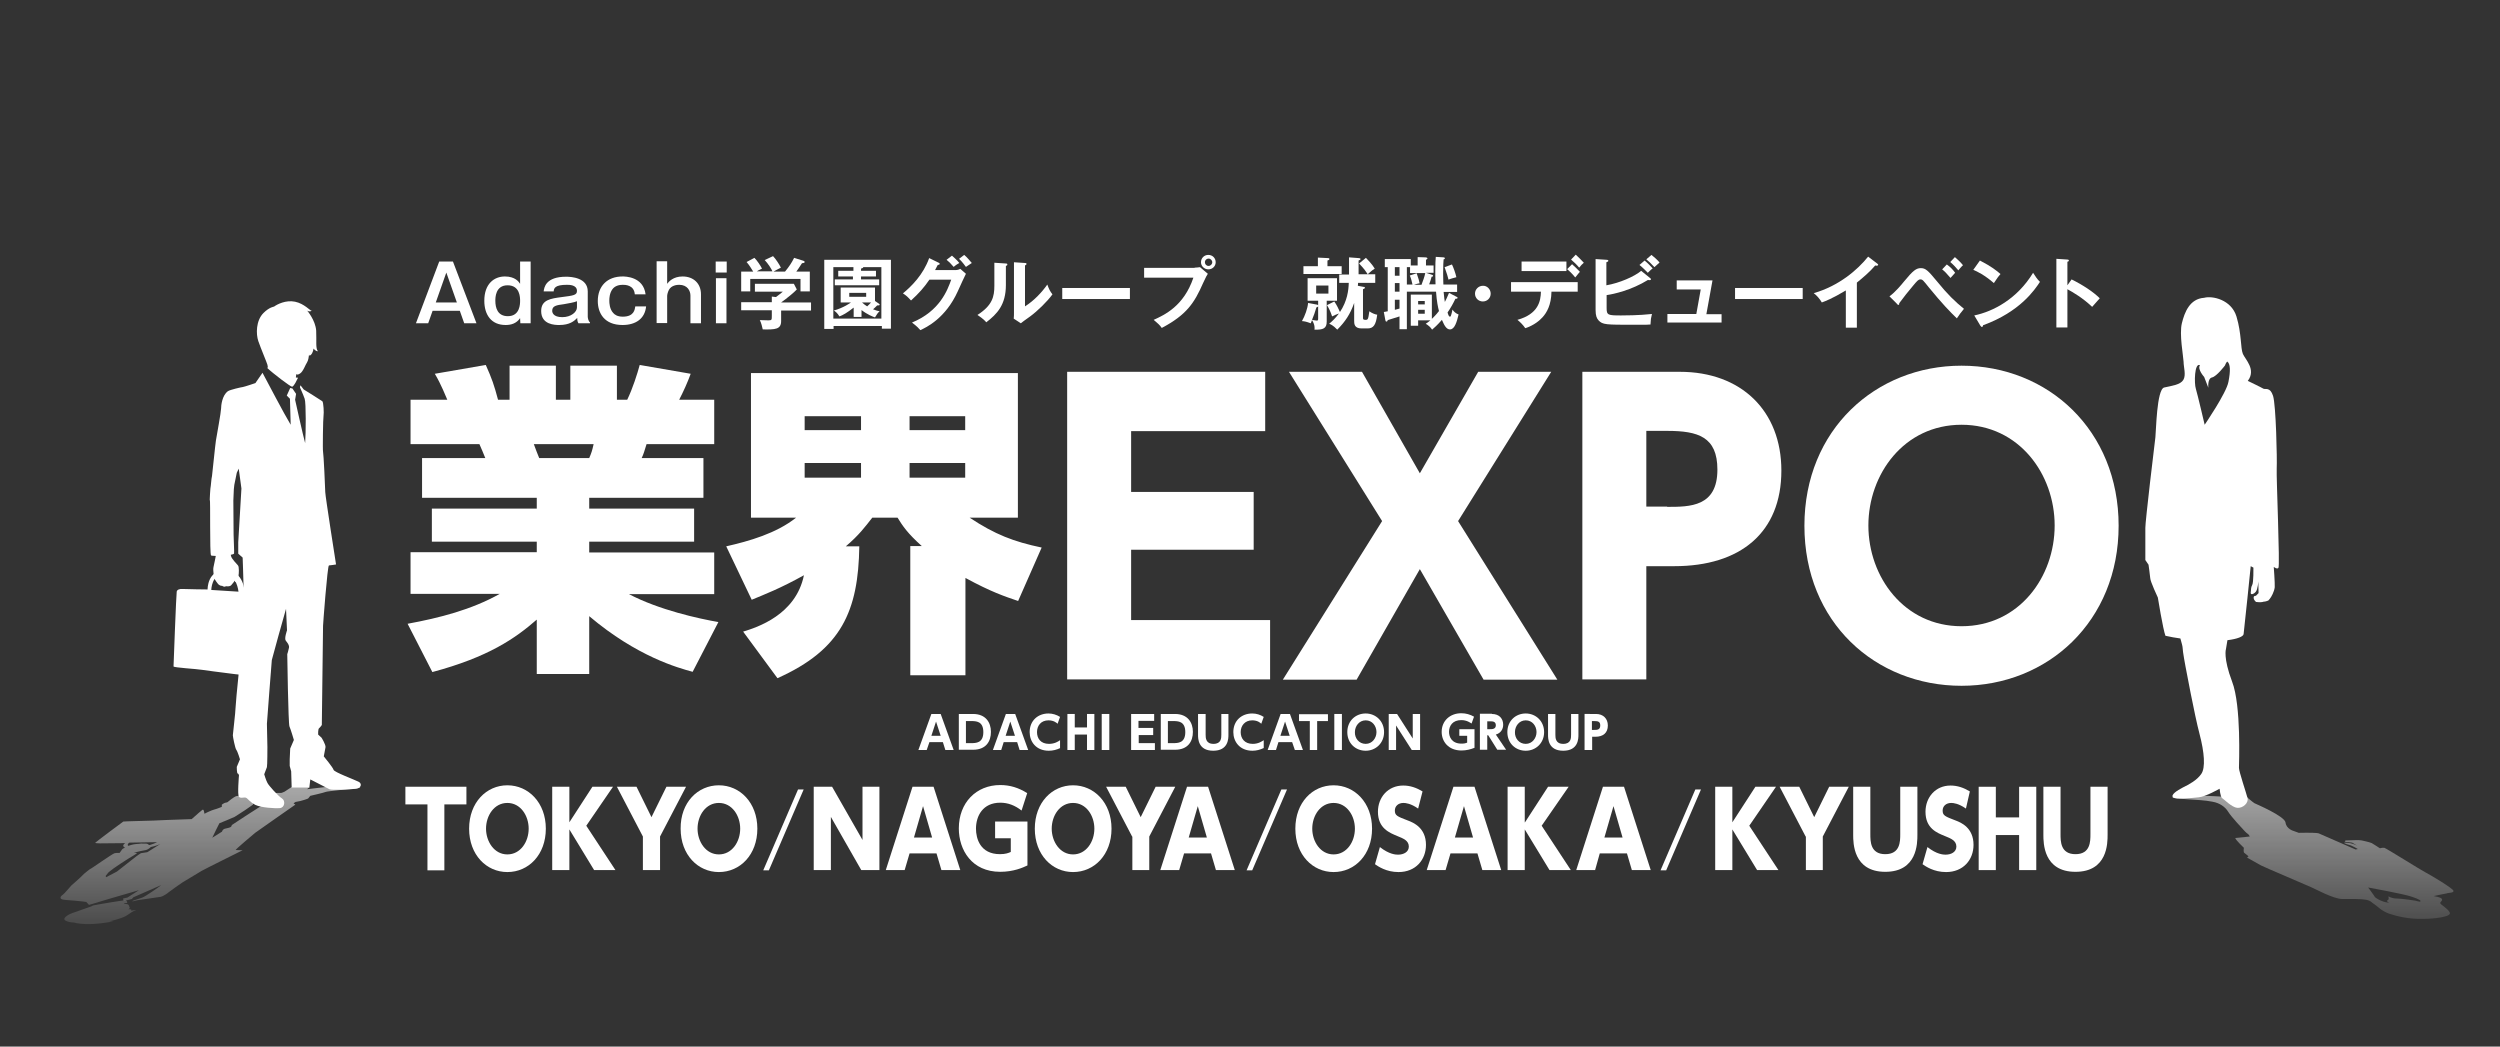 <?xml version="1.0" encoding="utf-8"?>
<!-- Generator: Adobe Illustrator 22.0.1, SVG Export Plug-In . SVG Version: 6.00 Build 0)  -->
<svg version="1.1" id="レイヤー_1" xmlns="http://www.w3.org/2000/svg" xmlns:xlink="http://www.w3.org/1999/xlink" x="0px"
	 y="0px" width="1020px" height="427px" viewBox="0 0 1020 427" style="enable-background:new 0 0 1020 427;" xml:space="preserve">
<rect x="0" y="0" width="1020" height="427" fill="#333333" stroke="none"/>
<style type="text/css">
	.st0{fill:#FFFFFF;}
	.st1{fill:url(#SVGID_1_);}
	.st2{fill:url(#SVGID_2_);}
	.st3{fill:url(#SVGID_3_);}
</style>
<g>
	<g>
		<path class="st0" d="M184.8,106.7l9.6,25.2h-5l-1.8-5.1h-11.1l-1.8,5.1h-5l9.5-25.2H184.8z M182.1,111.2l-4.3,12.2h8.6
			L182.1,111.2z"/>
		<path class="st0" d="M216.5,106.7v25.2h-4.2l-0.1-2.1c-1.5,2.2-3.7,2.8-5.9,2.8c-5.9,0-8.7-4.2-8.7-9.9c0-6.9,4-9.9,8.4-9.9
			c4.2,0,5.7,2.2,6.2,3v-9.1H216.5z M202.1,122.7c0,2.9,0.9,6.3,5.1,6.3c5,0,5-5.1,5-6.3c0-1.2,0-6.3-5.1-6.3
			C202.1,116.4,202.1,121.5,202.1,122.7z"/>
		<path class="st0" d="M221.8,119c0.2-1.7,0.8-6.1,9.2-6.1c2.1,0,8.8,0.4,8.8,6v10.3c0,0.6,0.3,1.9,0.9,2.3v0.4H236
			c-0.5-0.8-0.5-1.8-0.5-2.2c-1.2,1.3-3.1,2.9-7.3,2.9c-1.8,0-7.4-0.1-7.4-5.7c0-4.6,3.9-5.1,8.4-5.7c4.8-0.6,6.2-0.8,6.2-2.5
			c0-2.5-3.1-2.5-4.1-2.5c-4.9,0-5.3,1.4-5.4,2.7H221.8z M235.4,122.9c-1.1,0.5-3.7,0.9-5.3,1.2c-3.1,0.4-4.8,0.7-4.8,2.7
			c0,0.6,0.3,2.6,4.1,2.6c3.6,0,6-2.1,6-4V122.9z"/>
		<path class="st0" d="M263.6,125.1c-0.5,4.9-4.2,7.5-9.6,7.5c-7.4,0-10.1-4.8-10.1-9.8c0-6,3.8-10,10.1-10c1,0,8.5,0,9.4,7.3H259
			c-0.3-3.9-4-3.9-4.9-3.9c-1.3,0-3.2,0.3-4.3,1.9c-1.1,1.6-1.2,3.5-1.2,4.6c0,0.9,0.1,3.4,1.6,5c0.6,0.7,1.7,1.5,3.9,1.5
			c4.6,0,4.9-2.9,5.1-4.2H263.6z"/>
		<path class="st0" d="M272.2,106.7v9.1c0.6-0.8,2.4-3,6.3-3c4.5,0,7.5,2.9,7.5,7.3v11.8h-4.3v-11.3c0-1.9-1.2-4.4-4.6-4.4
			c-0.9,0-3.2,0.2-4.2,2.1c-0.5,1-0.7,2-0.7,2.5v11h-4.3v-25.2H272.2z"/>
		<path class="st0" d="M296.5,111.2H292v-4.5h4.5V111.2z M296.4,131.9h-4.3v-18.4h4.3V131.9z"/>
		<path class="st0" d="M330.9,123.4v3.3h-12.2v4.3c0,3.4-2.4,3.5-7.5,3.4c-0.2-0.9-0.6-2.7-1.2-3.8c0.5,0,3,0.1,3.5,0.1
			c1.4,0,1.4-0.2,1.4-1.9v-2.2h-12.5v-3.3h12.5v-2.3l1.7,0.2c1.1-0.8,2.3-1.8,2.8-2.2H308v-3.2h15.9l1.2,2.3
			c-1.2,1.3-3.9,3.5-6.4,5.3H330.9z M315.2,110.8c-0.5-1.2-1.8-3.2-3.2-4.7l3.4-1.6c1,1,2.6,3.4,3.2,4.7c-0.4,0.2-2.9,1.5-3,1.6h4.7
			c1.7-2.1,2.6-3.4,3.7-5.6l3.8,1.2c0.2,0.1,0.5,0.2,0.5,0.5c0,0.4-0.5,0.4-1.1,0.5c-1.1,1.8-1.9,2.8-2.3,3.4h5.5v8.1h-3.8v-5.1
			h-20.5v5.1h-3.7v-8.1h4.9c-0.5-0.9-1.8-2.9-2.7-3.9l3.2-1.7c1.2,1.2,2.5,3.2,3.1,4.4c-1.2,0.5-1.8,0.9-2.1,1.1H315.2z"/>
		<path class="st0" d="M340.1,133.1v1.1h-3.8V106h27.2v28.1h-3.7v-1.1H340.1z M348.2,110.4V109h-8.2v21h19.6v-21h-7.4
			c0,0.3-0.3,0.4-0.9,0.6v0.9h6.1v2.3h-6.1v1.2h7.4v2.4h-18.1v-2.4h7.4v-1.2H342v-2.3H348.2z M358.6,123.9c0.2,0.1,0.3,0.2,0.3,0.4
			c0,0.3-0.4,0.3-0.5,0.3c-0.1,0-0.2,0-0.5,0c-0.6,0.6-1.1,1.1-1.7,1.6c1.3,0.5,2,0.7,2.7,0.8c-0.7,0.6-1.1,1.1-1.9,2.5
			c-0.7-0.2-3.2-1.2-5.5-3v2.8h-3.2v-3.8c-2.8,2.2-4.3,3-5.8,3.6c-0.9-1.5-1.8-2.1-2.3-2.4c3.9-1.1,6.6-3,7-3.3h-4.2v-6.1h14v5.5
			L358.6,123.9z M346.5,119.5v1.6h6.9v-1.6H346.5z M351.7,123.4c0.6,0.6,1.6,1.3,2.1,1.6c0.7-0.6,1.1-1.1,1.6-1.6H351.7z"/>
		<path class="st0" d="M389.6,110.2c1.1,0,1.6-0.2,2.2-0.5l2.3,2c-0.5,0.9-2.2,4.7-3.3,7.1c-5,11.1-12.9,14.8-15.3,15.9
			c-0.6-0.7-1.2-1.4-3.4-3.1c11.4-4.7,14.5-13.3,16-17.5h-8.9c-2.1,3.1-4.3,5.6-7.5,8.5c-1.4-1.5-1.9-2-3.3-2.9
			c3.4-2.8,8.3-7.6,10.7-14.4l3.9,1.9c0.2,0.1,0.4,0.2,0.4,0.5c0,0.3-0.6,0.4-0.8,0.4c-0.4,0.8-0.6,1.2-1.1,2.1H389.6z M388.4,104.3
			c0.4,0.4,2.1,1.8,3,3c-0.4,0.2-1.4,0.8-2.3,1.6c-1.3-1.5-2-2.2-2.9-2.9L388.4,104.3z M393.4,104c1.1,0.9,2.4,2.5,3.1,3.3
			c-0.2,0.1-1.6,1.1-2.4,1.6c-0.3-0.4-1.5-2.1-2.8-3.3L393.4,104z"/>
		<path class="st0" d="M410.3,107.5c0.3,0,0.7,0,0.7,0.4c0,0.4-0.3,0.5-0.6,0.6v7.8c0,8.1-3.6,11.8-8,15.2c-0.5-0.6-1.2-1.4-3.6-3
			c6.1-3.9,6.9-7.5,6.9-11.9v-9.4L410.3,107.5z M418.2,107.3c0.4,0,0.6,0,0.6,0.4s-0.3,0.4-0.6,0.6V125c3.8-2.4,7-5.9,9.1-8.9
			c0.7,1.9,1.1,2.7,2.1,4c-2.1,2.9-6.1,6.8-9.1,9c-2.7,1.9-2.9,2.1-3.8,2.8l-2.9-1.9c0.1-0.9,0.1-1.7,0.1-2.5V107L418.2,107.3z"/>
		<path class="st0" d="M461,117.5v4.5h-27.6v-4.5H461z"/>
		<path class="st0" d="M487.4,109.2c0.6,0,1.6-0.1,2.2-0.2l3.2,2.7c-0.5,0.7-0.6,1-1.9,3.7c-3.6,8.2-6.7,13-16.9,18.4
			c-0.8-1.2-1.9-2.1-3.3-3.3c4.4-2,12.3-5.6,16.2-17.2h-20.1v-4H487.4z M496,107c0,1.6-1.3,2.9-3,2.9c-1.6,0-3-1.3-3-2.9
			c0-1.7,1.3-3,3-3C494.7,104,496,105.3,496,107z M491.6,107c0,0.8,0.6,1.5,1.5,1.5c0.8,0,1.5-0.7,1.5-1.5c0-0.8-0.7-1.5-1.5-1.5
			C492.3,105.5,491.6,106.1,491.6,107z"/>
		<path class="st0" d="M541.3,131.2c0,2.8-1.4,3.4-5,3.3c0.1-0.6,0.2-2-1-3.9c-0.2,0.5-0.3,0.8-0.5,1.3c-1.6-0.6-2.4-0.8-3.6-0.9
			c1.2-2.1,2.3-5.1,2.5-7.4l3.7,0.7c0.1,0,0.3,0.1,0.4,0.3v-1.9h-4.3v-9.2h12v9.2h-4.2V131.2z M547.4,108.6v3.2h-15.6v-3.2h5.9v-3.5
			l4,0.2c0.3,0,0.7,0,0.7,0.4c0,0.3-0.4,0.5-0.8,0.6v2.3H547.4z M537.8,125c-0.1,0.2-0.3,0.3-0.7,0.4c-0.6,2.1-1.1,3.4-1.8,5.1
			c0.9,0.2,1.8,0.3,2,0.3c0.4,0,0.5-0.2,0.5-0.8V125z M537,116.5v3.3h5v-3.3H537z M556.1,117c0.4,0,0.8,0.1,0.8,0.4
			c0,0.3-0.4,0.4-0.8,0.6v11.6c0,0.5,0,0.9,0.9,0.9c1.1,0,1.2,0,1.7-3.5c0.9,0.7,2.3,1.3,3.2,1.4c-0.5,4.1-1.5,5.6-3.9,5.6h-2.5
			c-3,0-3-2-3-3.1v-7.3c-1.6,4.6-3.7,7.7-6.9,10.9c-1.8-1.9-2.8-2.2-3.3-2.4c1.2-1,2.5-2.2,4-4.2c-1.1,0.4-1.9,0.7-2.8,1.2
			c-0.7-2.1-1.3-3.3-2.1-4.6l3-1.5c1.1,1.6,1.8,3.2,2.3,4.3c3-4.5,3.5-8.8,3.6-11.9h-3.9V112h4V105l3.9,0.3c0.4,0,0.8,0.1,0.8,0.4
			c0,0.3-0.4,0.4-0.8,0.6v5.6h3.7c-0.7-1.1-1.3-2.1-3.5-4.4l2.8-2.3c0.6,0.6,2.6,2.7,3.6,4.4c-0.4,0.2-1.5,1-2.9,2.3h3.1v3.5h-7
			c0,0.6-0.1,0.9-0.1,1.2L556.1,117z"/>
		<path class="st0" d="M585.7,116.1c-0.1-3-0.1-4.6-0.1-5.8c0-2.6,0.1-4.3,0.2-5.5l3.2,0.2c0.2,0,0.5,0.1,0.5,0.4
			c0,0.3-0.3,0.4-0.5,0.4c-0.1,0.8-0.2,2.6-0.2,5.8c0,2.3,0.1,3.9,0.1,4.5h5.6v3H589c0.2,2.4,0.4,3.5,0.5,4.1c1-1.9,1.3-2.9,1.7-3.7
			l2.9,1.5c0.4,0.2,0.6,0.3,0.6,0.5c0,0.4-0.5,0.4-0.9,0.4c-1,2.1-1.9,3.7-3.2,5.6c0.4,1.3,0.6,1.7,1,1.7c0.3,0,0.4-0.4,0.6-1.1
			c0.1-0.3,0.4-1.6,0.4-1.8c0.6,0.9,1.4,1.6,2.5,2c-0.7,3-1.6,6.1-3.5,6.1c-1.2,0-2.1-1-3.3-3.9c-1.9,2.2-3.2,3.3-4,4
			c-0.7-1.1-1.6-1.8-2.6-2.4c0.6-0.4,1.2-0.8,1.9-1.4h-5v2.2h-3v-12.7h8.6v9.9c0.4-0.4,1.7-1.6,2.9-3.2c-0.4-1.5-0.9-3.8-1.2-7.9
			H574v15.3h-3v-5.2c-1.5,0.5-4.4,1.4-4.8,1.5c-0.1,0.3-0.2,0.6-0.5,0.6c-0.4,0-0.4-0.3-0.5-0.7l-0.6-3.2c0.5-0.1,0.7-0.1,1.6-0.3
			V109H565v-3.3h10.6v2.6h2.8v-3.4l3.1,0.1c0.5,0,0.9,0.2,0.9,0.4c0,0.3-0.3,0.4-0.6,0.6v2.3h3.1v3h-3.1l2.4,0.8
			c0.4,0.1,0.5,0.3,0.5,0.5c0,0.2-0.3,0.3-0.6,0.3c-0.3,1.1-0.6,2.1-1,3.1H585.7z M571,109h-1.9v3.5h1.9V109z M571,115.5h-1.9v3.5
			h1.9V115.5z M571,122.3h-1.9v4.1c0.4-0.1,0.9-0.2,1.9-0.5V122.3z M580,116.1c0.6-1.6,1.2-3.1,1.5-4.7h-6.2V109H574v7.1h2.3
			c-0.2-1-0.6-2.6-1.1-3.7l2.8-0.9c0.7,1.9,1.1,3.4,1.2,4.1c-0.9,0.1-1.7,0.4-2.3,0.6H580z M581.3,124.2v-1.4h-2.7v1.4H581.3z
			 M578.6,126.4v1.6h2.7v-1.6H578.6z M592.4,107.9c0.7,1.5,1.4,3.4,1.8,5.2c-0.8,0.2-2.6,0.7-3.2,1c-0.3-1.2-0.6-2.3-1.6-5.1
			L592.4,107.9z"/>
		<path class="st0" d="M608.2,119.8c0,1.8-1.4,3.2-3.2,3.2c-1.8,0-3.2-1.4-3.2-3.2c0-1.8,1.5-3.2,3.2-3.2
			C606.7,116.5,608.2,118,608.2,119.8z"/>
		<path class="st0" d="M616.5,119v-3.9h27.2v3.9h-10.7c-0.1,5.6-2,8.6-3.6,10.4c-1.2,1.3-3.4,3.3-7.1,4.5c-1-1.5-2.3-2.7-3.2-3.4
			c8.6-2.4,9.5-7.7,9.6-11.5H616.5z M639.1,106.7v3.9h-18.3v-3.9H639.1z M641.4,107.8c0.7,0.6,2.4,2.2,3.2,3.1
			c-0.4,0.4-0.5,0.6-1.9,2.3c-1.6-2-2.8-2.9-3.3-3.4L641.4,107.8z M642.9,103.9c1.1,1,2.3,2.2,3.3,3.3c-0.7,0.6-1.1,1-1.9,2
			c-0.8-1-2.2-2.4-3.3-3.3L642.9,103.9z"/>
		<path class="st0" d="M655.5,125.6c0,3,0.5,3.1,5.9,3.1c1,0,7.4,0,12.6-0.6c-0.4,1.6-0.5,2.2-0.6,4.3c-0.9,0.1-1.7,0.1-6.6,0.1
			c-11.7,0-12.9,0-14.6-1.8c-0.7-0.8-1.2-1.8-1.2-4.2v-20.8l4.6,0.3c0.3,0,0.6,0.1,0.6,0.4c0,0.3-0.3,0.4-0.8,0.6v9.4
			c5.3-0.9,11.5-3.6,14.2-5.9l3.7,3c0.2,0.1,0.3,0.3,0.3,0.4c0,0.3-0.3,0.4-0.7,0.4c-0.1,0-0.3,0-0.5-0.1c-6.8,4.2-14,5.8-16.9,6.2
			V125.6z M671,106.3c0.9,0.7,2.5,2.3,3.3,3.2c-0.6,0.4-1.8,1.6-2,1.8c-0.5-0.5-1.9-2-3.4-3.2L671,106.3z M673.8,104
			c0.8,0.6,2.6,2.2,3.3,3.1c-0.7,0.6-1.7,1.5-2.1,1.9c-1.6-1.7-2.2-2.3-3.3-3.2L673.8,104z"/>
		<path class="st0" d="M702.4,128.1v3.5h-22.1v-3.5h11.8l1.8-10h-9.8v-3.7h14.6l-2.5,13.8H702.4z"/>
		<path class="st0" d="M735.5,117.5v4.5h-27.6v-4.5H735.5z"/>
		<path class="st0" d="M757.7,133.7h-4.6v-15.2c-5.5,3.3-8.4,4.4-9.8,4.9c-0.8-1.4-2-2.8-3.3-3.8c10.2-2.9,17.9-9.5,22.2-14.9
			l3.8,2.9c0.2,0.2,0.3,0.3,0.3,0.4c0,0.3-0.3,0.4-0.6,0.4c-0.2,0-0.4,0-0.6-0.1c-2.2,2.6-4.8,4.8-7.5,7V133.7z"/>
		<path class="st0" d="M770.9,120.9c2.4-1.7,5.1-5,5.9-6c3.7-4.5,5-5.5,6.9-5.5c1.9,0,2.9,0.9,6.6,5.4c4.3,5.3,7.3,8.2,11,11.2
			c-0.8,0.9-2.3,2.9-2.9,3.9c-2.8-2.7-6-6-11.4-12.6c-2.4-3-2.6-3.3-3.5-3.3c-0.8,0-1.3,0.6-2.9,2.5c-1.4,1.6-4.5,5.5-5.7,7.2
			c0,0.4,0,0.7-0.4,0.7c-0.2,0-0.3-0.1-0.4-0.3L770.9,120.9z M794.3,107.9c1.5,1.1,2.4,2,3.4,3.4c-0.4,0.4-1.3,1.4-1.9,2.1
			c-1.6-1.9-2.3-2.6-3.4-3.5L794.3,107.9z M797.6,104.9c1,0.8,2.5,2.3,3.3,3.3c-0.8,0.7-1.8,2-1.9,2.1c-1-1.2-2.1-2.4-3.3-3.4
			L797.6,104.9z"/>
		<path class="st0" d="M807.8,106.3c4.7,2.4,6.9,4.2,8.4,5.5c-0.7,0.8-1.2,1.4-2.7,3.7c-3.8-3.3-6.9-4.8-8.4-5.4L807.8,106.3z
			 M805.5,128.7c7.7-1.6,17.5-6.7,24-17.4c1.2,1.8,1.5,2.4,2.8,3.7c-2.1,3.2-8.1,12.2-23.2,17.7c-0.1,0.3-0.1,0.7-0.5,0.7
			c-0.2,0-0.4-0.3-0.6-0.5L805.5,128.7z"/>
		<path class="st0" d="M845.2,114c4.5,2.2,8.9,5.1,11.5,7.7c-1.2,1.3-1.7,1.9-3.1,3.5c-3.9-3.7-7.9-6-10.1-7.2v15.6H839v-28l4.5,0.3
			c0.3,0,0.6,0.1,0.6,0.4c0,0.4-0.4,0.4-0.6,0.5v9.6L845.2,114z"/>
	</g>
</g>
<g>
	<g>
		<g>
			<linearGradient id="SVGID_1_" gradientUnits="userSpaceOnUse" x1="40.906" y1="391.743" x2="40.906" y2="314.478">
				<stop  offset="0" style="stop-color:#FFFFFF;stop-opacity:0"/>
				<stop  offset="0.958" style="stop-color:#FFFFFF;stop-opacity:0.6"/>
			</linearGradient>
			<path class="st1" d="M53.2,371c-0.3-0.1-0.6,0-0.8,0.1c0.2-0.2,0.7-0.7,0.5-0.9c-0.3-0.3-0.1-1.1-1-1.3c-0.9-0.2-1.4,0-1.4,0
				l0.4-0.4c0.4,0,0.7-0.1,0.8-0.1c0.1,0,0.1,0,0.2,0c0-0.3,0-0.9-0.8-1.1c-0.7,0-10.1,1.5-13.5,2.2c0.1,0,0.2,0,0.3,0
				c-0.2,0.1-0.5,0.2-0.6,0.3c-0.5,0.2-5.5,1.9-7.7,2.7c-2.2,0.8-4.5,2.4-2.7,3.2c1.4,0.7,3.3,0.7,3.3,0.7c0.8,0.3,3.6,0.8,7.7,0.6
				c4.1-0.2,7.6-1,8.3-1c-0.9-0.2-1.9,0-1.9,0s5.1-1.1,7.1-2.3c2-1.2,2.7-2,4.2-2.4c-0.8,0-2.2,0.3-2.2,0.3S54,371.2,53.2,371z"/>
			<linearGradient id="SVGID_2_" gradientUnits="userSpaceOnUse" x1="85.84" y1="391.734" x2="85.84" y2="314.498">
				<stop  offset="0" style="stop-color:#FFFFFF;stop-opacity:0"/>
				<stop  offset="0.958" style="stop-color:#FFFFFF;stop-opacity:0.6"/>
			</linearGradient>
			<path class="st2" d="M145.6,320.9c-2-0.1-9.5-0.2-10.8,0c-1.3,0.1-9.5,1.1-9.5,1.1l1-0.9h-7.3l-2.9,1.9l-1.2,0.5
				c-2.1,0-7.8,0.1-10.3,0.4c-2.6,0.3-4.2,0.7-5,0.8c-0.9,0.1-2-0.1-3.1,0.1c-1,0.2-3.7,2.5-3.7,2.5s-0.5,0.2-0.8,0.2
				c-0.4,0-1.5,0.8-1.5,0.8l0,0.9c0,0-2.2,0.9-3.1,1.1c-0.9,0.2-3.7,1.5-3.9,1.7c-0.2,0.2-0.2-2.1-0.9-1.6c-0.3,0.2-2.3,1.9-4.4,3.8
				c-6.5,0.2-14.2,0.5-15.6,0.6c-2.6,0.1-12.1,0.3-12.3,0.4c-0.2,0.1-11.3,8.4-11.4,8.6c-0.2,0.2,0.7,0.3,1.9,0.3
				c1.2,0,10.3-0.1,10.3-0.1s-1.8,1.1-0.1,1.8c-0.6,0.3-1.1,0.6-1.2,0.8c-0.2,0.3-0.9,1.2-1,1.4c-1,0-1.8,0-2,0.1
				c-0.8,0.1-9.9,6.6-9.9,6.4c0-0.1-2,1.5-2.1,1.6c-0.1,0.1-0.9,0.7-1.2,1.1c-0.3,0.4-3.9,3.6-4.5,4.1c-0.5,0.5-2.8,3.3-3.4,3.7
				c-0.5,0.3-1.9,1.5-0.2,2c0.6,0.2,4.6,0.4,5.3,0.5c0.7,0,4.4,0.5,4.4,0.5l1.1,1.2c3.5-1.1,15.5-4.6,20.4-6l-4.7,3l-1.8,0.4
				l0.2,0.9l1-0.1l2.4-0.6l0.6-0.7c0,0,9.5-4.2,11.4-5c-1.3,1.1-6.4,4.6-7.7,5.1c-1.5,0.5-3.6,1.2-3.9,1.3c-0.1,0.1-0.1,0.1-0.2,0.3
				l2-0.5c0,0,8.9-1.3,9.6-1.4c0.7-0.1,2.8-1.4,3-1.7c0.2-0.2,5.5-4,5.9-4.2c0.4-0.2,7.2-4.3,7.8-4.7c0.6-0.4,16.7-8.4,16.7-8.4
				s-2.2-0.1-2.8-0.1c-0.5,0,7.7-6.8,7.9-7c0.2-0.2,16.4-11.5,16.4-11.5s-0.2-0.2-0.6-0.4c-0.4-0.1,0.7-0.7,0.7-0.7l2-0.4
				c0,0,3-0.8,3.2-1.1c0.2-0.3,0.8-1,0.8-1s5.7-1.3,6.3-1.6c0.6-0.3,10.2-1.2,12.2-1.4C147.3,321.5,147.6,321,145.6,320.9z
				 M52.7,343.8l11.4-0.2c0,0-1.1,0.6-2.8,1.1c-0.3,0-0.5,0.1-0.5,0.1s-0.3-0.4-0.7-0.5c-0.4-0.2-1.4-0.1-2-0.1
				c-0.1-0.1-1,0-1.6,0.1c-0.5,0-1.2,0.1-1.2,0.1c-0.6,0-2.5,0.5-3,0.7C51.7,344.6,52.7,343.8,52.7,343.8z M57.5,348.1
				c0,0-1.7,1.1-1.9,1.3c-0.2,0.2-7.9,6.2-7.9,6.2l-4.4,2.3l-0.2-0.5l1.1-1.4l0.6-0.5c0,0,1.5-1.1,1.7-1.3c0.2-0.2,5.2-3.5,5.9-3.9
				c0.7-0.4,3.2-1.9,3.5-2.2c0.1-0.1-0.4-0.1-1.2-0.1c0.2-0.1,0.3-0.2,0.5-0.2c0.8-0.3,3.7-0.9,4.4-1c0.6-0.1,1.8-1,1.9-1.2l0,0
				c1.8-0.4,3.2-0.9,4-1.3c-2.9,1.8-5.4,3.4-5.4,3.4L57.5,348.1z M111.9,326.6c0,0-3.1,1.2-4.1,1.6c-1,0.3-13.2,8.4-13.2,8.4
				s-0.1,0.4-0.3,0.7c-0.3,0.3-1.4,0.6-2.5,0.8c-1.1,0.3-1.2,1.2-1.2,1.2l-4,2.5l1.5-3.1l1.4-2.8c0,0,5.9-2.4,6.2-2.6
				c0.3-0.2,4.2-2.7,4.2-2.7s3.2-2.2,3.3-2.3c0-0.2,0.1-0.8,0.1-0.8s1.7-0.7,2.7-1c0.8-0.2,4.7-1.1,7.1-1.5l-1,0.8V326.6z"/>
		</g>
		<linearGradient id="SVGID_3_" gradientUnits="userSpaceOnUse" x1="943.642" y1="391.732" x2="943.642" y2="314.498">
			<stop  offset="0" style="stop-color:#FFFFFF;stop-opacity:0"/>
			<stop  offset="0.958" style="stop-color:#FFFFFF;stop-opacity:0.6"/>
		</linearGradient>
		<path class="st3" d="M1001,363.4c-0.3-1-9.5-6.5-11.3-7.4c-1.8-0.9-16.1-9.9-16.9-10.1c-0.8-0.1-1.8,0.2-1.8,0.2s-2.4-1.6-3.3-2.1
			c-0.9-0.4-3.2-0.9-4.1-1.1c-0.9-0.1-0.9-0.1-0.9-0.1s-1.4-0.1-2.4,0c-1.1,0-3.2,0.1-3.2,0.1s-0.7,0.2-0.3,0.5
			c0.4,0.2,1.3,0.2,1.3,0.2l1.6,0.2l2,1.2c0,0-1.7-0.8-2.9-1c-1.2-0.2-3-0.3-2.3,0c0.6,0.3,0.9,0.5,1.9,0.7c1.1,0.2,3.6,1.7,3.6,1.7
			l-0.9,0.2c0,0-13.9-6.1-15.1-6.6c-0.5-0.2-3.5-0.3-8.1-0.2l-2.2-0.8c0,0-2.9-0.8-3.2-3.4c-0.3-2.6-12.1-7.6-12.7-7.9
			c-0.7-0.4-4.1-3.3-4.4-3.8c-0.3-0.5-1.1-1.3-3.3-1.1c-2.3,0.2-4.2,1.2-4.8,1.3c-0.6,0.2,0.6,1,0.6,1s-7.5-0.5-10.5-0.4
			c-3,0.1-10.4,0.3-11,0.6c-0.6,0.3,2.8,0.6,6,0.8c3.2,0.2,7.4,0.4,10.3,1c2.9,0.5,5.2,2.1,6.4,4.1c1.2,2,6,7.1,6,7.1s1.4,1.6,2.1,2
			c0.2,0.1,0.5,0.5,0.7,1c-1.9,0.2-3.9,0.4-5.9,0.6c0,0.7,3.5,4,3.5,4s-0.3,1.8,0.2,2.1c0.5,0.3,1.7,1.4,1.7,1.4l-0.6,0.5
			c0,0,5,2.8,5.7,3.2c0.8,0.5,19.3,8.3,20.5,8.9c1.3,0.5,9,4.8,12.7,4.8c3.6,0,7.5-0.1,9.6,0.3c2.2,0.4,2.4,1.3,3.4,1.8
			c0.9,0.5,2.9,2.8,6.1,3.9c3.2,1,7.8,2.3,14.2,2.1c3.9,0,11.4-0.8,10.5-2.6c-0.9-1.8-3.9-3.2-3.9-3.9c0-0.6,3-1.9-2.7-2.8
			c0,0,4.7-1,5.4-1.1C998.8,364.2,1001.3,364.4,1001,363.4z M987.3,367.9c-0.9-0.1-1.7-0.4-1.7-0.4s-5.6-0.9-7.7-0.9
			c-2.2,0-3.4-0.9-3.4-0.9l0.1,1.2c0,0-1.7,0.9,0.3,1.3c-1.8,0.4-5.7-1.7-6-2.3c-0.3-0.6-2.7-3.8-2.7-3.8s15,2.7,17.9,3.8
			C987.1,366.9,988.2,367.6,987.3,367.9z"/>
		<g>
			<g>
				<path class="st0" d="M282.6,274.1c-5.9-1.6-22.7-6.2-42.2-22.7v23.6H219v-22.2c-8.8,7.7-19.8,15.3-42.6,21.4l-10.1-19.7
					c13-2.4,26-5.7,37.6-12.2h-36.4v-17H219V221h-42.8v-13.5H219v-4.4h-46.8v-16.2H198c-0.5-1.2-1.6-4-2.4-5.7h-28.1v-18.1h15
					c-0.7-1.5-2.4-6.1-5.1-10.6l20.8-3.6c2.5,5.6,3.4,8.2,5,14.2h4.7v-13.9h18.9v13.9h5.9v-13.9h19v13.9h4.2
					c2.2-4.5,4.2-10.8,5.1-14.2l20.8,3.6c-1.3,3.6-3,7.3-4.7,10.6h14.3v18.1h-27.6c-0.9,2.9-1.2,4-2,5.7h25.2v16.2h-46.6v4.4h42.8
					V221h-42.8v4.4h51v17h-34.8c12.4,6.5,28.5,10,36.5,11.4L282.6,274.1z M240.4,186.9c0.9-2.1,1.2-3,1.8-5.7h-24.4
					c0.3,0.9,2,5.3,2.2,5.7H240.4z"/>
				<path class="st0" d="M303.2,257.7c5.6-1.7,21.5-6.8,24.8-23c-9.7,5.4-16,7.8-21.3,10l-10.4-21.8c9.3-2.1,20.5-5.3,28.5-11.7
					h-18.4v-59h108.9v59h-19.7c10.4,6.9,18,9.8,29.4,12.2l-9.6,21.8c-5.6-1.9-11-3.7-21.5-9.4v39.7h-22.5v-52.7h4.7
					c-5.9-5.3-7.8-8.2-9.9-11.6h-10.3c-2.9,3.7-5.4,7.1-10.8,11.7h5.5c-0.4,26.3-7.2,42.1-33.4,53.8L303.2,257.7z M328.3,169.8v5.7
					h23v-5.7H328.3z M328.3,188.9v6h23v-6H328.3z M371.1,169.8v5.7h22.7v-5.7H371.1z M371.1,188.9v6h22.7v-6H371.1z"/>
				<path class="st0" d="M511.5,200.7v23.6h-50V253h56.7v24.2h-82.8V151.7h80.8v24.2h-54.7v24.8H511.5z"/>
				<path class="st0" d="M579.3,193.1l23.8-41.4h29.8l-38,60.9l40.5,64.7h-30.1l-26-45.1l-25.8,45.1h-30.1l40.5-64.7l-38-60.9h29.8
					L579.3,193.1z"/>
				<path class="st0" d="M685.4,151.7c25,0,41.4,15.9,41.4,40.3c0,25.3-16.7,39-43.7,39h-11.4v46.2h-26.1V151.7H685.4z M680.2,206.8
					c9.3,0,20.5,0,20.5-15.2c0-13.4-7.9-15.8-20.5-15.8h-8.5v30.9H680.2z"/>
				<path class="st0" d="M800.3,149.2c35.4,0,64.1,26.4,64.1,65.3c0,39-28.9,65.3-64.1,65.3c-35.1,0-64.1-25.9-64.1-65.3
					C736.2,175.3,765.3,149.2,800.3,149.2z M800.3,255.5c23.5,0,38-20.1,38-41.1c0-20.9-14.5-41.1-38-41.1c-23.5,0-38,20.2-38,41.1
					C762.3,235.4,776.9,255.5,800.3,255.5z"/>
			</g>
			<g>
				<path class="st0" d="M88.1,226.5c0,0-0.7,3.7-1,4.9c-0.3,1.2,0.3,4.6,0.3,4.6s1.5,2.5,2.1,2.7c0,0,0.6,0.4,1.1,0.3
					c0.5,0.4,1.3,0.5,1.5,0.2c0.6,0,1.5,0.2,2.2-0.4c0.6-0.6,1.5-1.9,1.5-1.9s0.1,0.8,0.8,0.7c0.9-0.1,0.5-1.9,0.7-2.7
					c0.2-0.8,0.3-3.7-0.2-4.2c-0.4-0.5-2.5-2.6-2.8-3.7c-0.4-1.1-0.3-3-0.7-3.1c-0.4-0.2-5.8,0.2-5.7,0.6
					C88,225,88.1,226.5,88.1,226.5z"/>
				<g>
					<path class="st0" d="M119.2,157.8c-0.7,0-7.9-5.5-10.2-7.7c0.1-0.1,0.2-0.1,0.3-0.2c-0.1-0.4-0.1-0.8-0.2-1.1
						c-0.2-0.8-2.7-6.7-3.7-9.6c-1-2.9-1-8.4,2.1-11.5c2.4-2.4,4.3-2.6,4.3-2.6c1.2-0.9,4.8-2.8,8.6-2c3.8,0.8,6.1,3.7,6.8,3.7
						c-1.1,0.6-1.9-0.1-1.9-0.1s3.4,3.9,3.7,8.2c0.2,4.3-0.3,7.2,0.7,8.4c-0.9,0.1-1.8-1.1-1.8-1.1s-0.1,1.8-1.2,2.7
						c-0.5,0.4-0.6,0.1-0.6-0.3c-0.1,0.9-0.3,2.4-0.8,3.2c-0.7,1-1.6,3.8-2.9,4.6c-1.2,0.8-1.5,0.2-1.5,0.2l-0.2,1.4
						c0.4,0.1,0.6,0.1,0.7,0.1c0.1,0,0.1,0,0.2,0C121.1,155.1,120.1,157.4,119.2,157.8z"/>
				</g>
				<path class="st0" d="M70.8,271.9c0,0.5,9.3,1,11.7,1.4c2.4,0.4,23.4,3,24,3.1c0.6,0.1,0.6-1.4,0.6-1.4s0.8-0.1,1.4-0.1
					c0.6-0.1,1.7,0.2,1.7-0.4c0-0.6,0.9-30.6,0.9-31.3c0-0.8-11.3-1.5-11.3-1.5s-0.1-8.7-7.6-9c-7.7-0.3-7.5,7.8-7.5,7.8
					s-9-0.1-10.2-0.2c-1.2-0.1-2.3,0.3-2.4,1.1C71.9,242.3,70.8,271.5,70.8,271.9z M86.2,240.7c0,0,0.1-6.4,5.2-6.6
					c5.2-0.1,5.9,7.3,5.9,7.3L86.2,240.7z"/>
				<path class="st0" d="M86,198.2c0.1-0.5,0.2-2.7,0.5-4c0.2-1.4,1.3-12.7,1.6-14.5c0.3-1.8,2.1-11.7,2.1-13c0-1.2,0.4-5.4,2.8-7.1
					c0.9-0.6,5.3-1.6,6.1-1.7c0.7-0.1,5.1-1.6,5.1-1.6l2.9-4.2c2,3.7,8.6,16.4,11.5,21.2l-0.3-10.6l-1.3-1.3l1.4-3.1l0.9,0.2
					l1.5,2.2l-0.4,2.4c0,0,3.3,14.9,4.1,17.7c0.3-4.1,0.4-16.4-0.2-18.1c-0.7-2-1.8-4.3-1.9-4.6c0-0.1,0-0.5,0.2-0.9l1.3,1.7
					c0,0,7.1,4.4,7.6,4.8c0.5,0.4,0.7,4.9,0.5,5.9c-0.2,0.9-0.4,14.1-0.2,14.7c0.2,0.5,0.9,15,0.9,16.5c0,1.5,4.4,29.5,4.4,29.5
					s-2.4,0.4-2.9,0.4c-0.6,0-2.4,24-2.4,24.6c0,0.6-0.5,40.5-0.5,40.5s-0.6,0.9-1.1,1.3c-0.5,0.3-0.4,2.6-0.4,2.6l1.4,1.3
					c0,0,1.8,2.9,1.6,3.9c-0.2,0.9-0.7,3.7-0.7,3.7s3.8,4.6,4,5.5c0.2,0.9,8.5,4,10.1,4.8c1.6,0.7,1.3,2.6-0.9,2.9
					c-2.2,0.3-9.8,0.7-10.9,0.2c-1.1-0.6-7.8-4-7.8-4l-0.4,3.3H119l-0.2-6.6l-0.6-2.2v-2.7l0.2-4.4l1.5-3.5c0,0-1.3-4.4-1.8-5.5
					c-0.5-1.1-0.9-29.5-0.9-29.5s0.5-1.5,0.7-2.6c0.2-1.1-0.6-2-1.3-2.9c-0.7-0.9,0.5-4.2,0.5-4.2l-0.4-8.8l-3.1,11l-2.7,9.9
					c0,0-2,25.3-2,26c0,0.7,0.2,9.5,0.2,9.5s0,7.7-0.2,8.2c-0.2,0.5-1.1,2.9-1.1,2.9s0.7,2.4,1.3,3.5c0.5,1.1,4.5,5.5,6,6.4
					c1.4,0.9,1.1,3.7-0.9,3.9c-2,0.2-7.8-0.2-10-1.3c-2.2-1.1-3.1-2.6-3.8-2.9c-0.7-0.4-2.2,0.4-2.9-0.4c-0.7-0.7,0-8.8,0-8.8
					s-0.2-0.7-0.5-0.7c-0.4,0-0.4-2.7-0.4-2.7l1.3-3.1c0,0-0.9-3.1-1.5-3.9c-0.5-0.7-1.4-5.3-1.4-5.9c0-0.6,1.1-9.5,1.1-11.2
					c0-1.7,2.6-28.4,3.3-30.3c0.7-1.8-0.4-31-0.4-31l-1.8-1.6c0,0,0-4,0-4.6c0-0.6,1.3-22,1.3-22l-1.1-8.1l-0.8,1.7l-1,4.9l-0.2,1.8
					c0,0-0.2,4-0.2,4.6c0,0.6,0.1,12.3,0.1,13.9c0,1.6,0.3,6.8,0.2,7.7c-0.1,0.9-8.8,1.3-9.4,0.8c-0.6-0.5-0.2-23.1-0.5-22.5
					C85.5,204.5,85.8,198.7,86,198.2z"/>
			</g>
			<path class="st0" d="M928.9,191.1c0.2-3.7-0.3-25.9-1.5-29.6c-1.2-3.7-3.1-2.5-3.9-2.9c-0.8-0.5-6.4-3.2-6.4-3.2
				c3.5-4.6-1-8.7-2-11c-1-2.4-0.5-8.2-2.6-15.2c-2.1-7-9.9-8.6-13.2-7.7c-5.9,0.4-8,5.9-9.1,10.4c-1.1,4.5,0.6,13.4,0.7,15.7
				c0,2.2,1.1,5.4-0.1,7.4c-1.2,2-4.7,2.4-7.8,3.1c-3.1,0.7-3.3,18-3.6,20.3c-0.3,2.2-4.2,35-4.1,37c0,1.9,0,13.1,0,13.1l1.3,1.9
				c0,0,0.6,4.2,0.7,5.5c0,1.3,3.1,7.9,3.1,7.9s2.1,13,3.1,15.6c2.1,0.5,4.1,0.8,6.1,1.1c0.5,1.8,0.9,3.2,0.9,3.7
				c0,1.5,1.2,7.8,1.2,7.8s3.7,19.9,5.7,27.4c2,7.6,2.5,13.9,0.7,16.4c-1.7,2.5-5,4.3-7.5,5.5c-2.5,1.3-5,3-4,4c1,1,7.7,0.3,10.5,0
				c2.7-0.2,8.5-3.5,8.5-3.5s0.3,3.3,1,3.8c0.8,0.5,4,3.8,6.2,4c2.3,0.2,4.7-2,4.2-4c-0.5-2-3.5-10.8-3.5-12.3
				c0-1.5,1-25.4-2.8-35.2c-3.7-9.8-2.5-13.3-2.5-13.3l0.6-3.6c4.1-0.5,6.5-1.5,6.6-2.5c0.3-2.2,2.9-27.7,2.9-27.7l1.1,0.6
				c0,0,0.1,6.1-0.5,7.1c-0.6,1-0.4,1.9-0.6,3.1c-0.1,1.1,1.3,0.6,2.1-0.4c0.8-1,1-4.2,1-4.2l0.1,4.8l-1.1,1.1c0,0-1-0.1-0.9,0.8
				c0,1,1,1.7,1,1.7s2.1,0.3,3-0.1c0.9,0,2-0.5,2-0.5s0,0,0.6-0.7c0.6-0.7,1.8-2.9,2-4.7c0.1-1.8-0.4-8.3-0.4-8.3s1.4,1.1,1.9,0.4
				C930.3,231.1,928.7,194.7,928.9,191.1z M897.6,149c-1.2,1.6,1.7,4.8,1.7,4.8l1.7,4.4c0,0-0.4-3.8,1.5-4.2
				c1.9-0.4,5.3-4.9,5.3-4.9s0.3-1,0.9-1.6c1.3,0.9,1.4,3.8,0.5,8.3c-0.8,4.5-9.7,17.5-9.7,17.5s-2.9-12.4-3.6-14.7
				C895.2,156.5,895.3,147.8,897.6,149z"/>
		</g>
		<g>
			<path class="st0" d="M379.2,302.8l-1.1,3.2h-3.4l5.3-14.7h3.8l5.3,14.7h-3.4l-1-3.2H379.2z M383.8,300.2l-1.9-5.8l-1.9,5.8H383.8
				z"/>
			<path class="st0" d="M391.1,291.3h5.9c5.2,0,7.3,3.5,7.3,7.3c0,3.9-2,7.3-7.3,7.3h-5.8V291.3z M394.1,303.2h2
				c2.1,0,5.1,0,5.1-4.5c0-4.5-3-4.5-5-4.5h-2.1V303.2z"/>
			<path class="st0" d="M409.5,302.8l-1,3.2h-3.4l5.3-14.7h3.8l5.3,14.7H416l-1-3.2H409.5z M414.1,300.2l-1.9-5.8l-1.9,5.8H414.1z"
				/>
			<path class="st0" d="M432.6,305.2c-1.5,0.7-3,1.1-4.7,1.1c-5.2,0-7.8-3.7-7.8-7.6c0-4.7,3.4-7.6,7.7-7.6c1.6,0,3.3,0.5,4.7,1.4
				l-1,2.8c-0.4-0.4-1.6-1.4-3.7-1.4c-3.1,0-4.7,2.2-4.7,4.8c0,2.6,1.5,4.8,4.9,4.8c2.3,0,3.8-1,4.5-1.5V305.2z"/>
			<path class="st0" d="M443.5,296.8v-5.5h3V306h-3v-6.3h-5v6.3h-3v-14.7h3v5.5H443.5z"/>
			<path class="st0" d="M452.6,291.3V306h-3.1v-14.7H452.6z"/>
			<path class="st0" d="M470.5,297.1v2.8h-5.9v3.3h6.6v2.8h-9.7v-14.7h9.4v2.8h-6.4v2.9H470.5z"/>
			<path class="st0" d="M473.5,291.3h5.9c5.2,0,7.3,3.5,7.3,7.3c0,3.9-2,7.3-7.3,7.3h-5.8V291.3z M476.5,303.2h2
				c2.1,0,5.1,0,5.1-4.5c0-4.5-3-4.5-5-4.5h-2.1V303.2z"/>
			<path class="st0" d="M501.2,291.3v8.5c0,1.5,0,6.5-6.2,6.5c-6.2,0-6.2-5-6.2-6.5v-8.5h3.1v8.4c0,1.3,0,3.8,3.2,3.8
				c3.2,0,3.2-2.4,3.2-3.8v-8.4H501.2z"/>
			<path class="st0" d="M515.6,305.2c-1.5,0.7-3,1.1-4.6,1.1c-5.2,0-7.8-3.7-7.8-7.6c0-4.7,3.4-7.6,7.7-7.6c1.7,0,3.3,0.5,4.7,1.4
				l-1,2.8c-0.4-0.4-1.5-1.4-3.7-1.4c-3,0-4.7,2.2-4.7,4.8c0,2.6,1.6,4.8,4.9,4.8c2.3,0,3.7-1,4.5-1.5V305.2z"/>
			<path class="st0" d="M521.6,302.8l-1,3.2h-3.4l5.3-14.7h3.8l5.3,14.7h-3.3l-1.1-3.2H521.6z M526.2,300.2l-1.9-5.8l-1.9,5.8H526.2
				z"/>
			<path class="st0" d="M537.5,306h-3.1v-11.8h-4.4v-2.8h11.8v2.8h-4.4V306z"/>
			<path class="st0" d="M547.5,291.3V306h-3.1v-14.7H547.5z"/>
			<path class="st0" d="M557.2,291.1c4.1,0,7.5,3.1,7.5,7.6c0,4.5-3.4,7.6-7.5,7.6c-4.1,0-7.5-3-7.5-7.6
				C549.7,294.1,553.1,291.1,557.2,291.1z M557.2,303.5c2.7,0,4.4-2.4,4.4-4.8c0-2.5-1.7-4.8-4.4-4.8c-2.7,0-4.4,2.4-4.4,4.8
				C552.7,301.1,554.4,303.5,557.2,303.5z"/>
			<path class="st0" d="M570,291.3l6.4,10v-10h3V306h-3.4l-6.4-10v10h-3v-14.7H570z"/>
			<path class="st0" d="M600.4,295.2c-0.5-0.3-1.9-1.4-4.2-1.4c-3.5,0-5,2.3-5,4.8c0,1.9,1,4.8,5.1,4.8c1.2,0,1.8-0.2,2.3-0.4v-2.8
				h-3.2v-2.7h6.2v7.6c-1.5,0.6-3.3,1.1-5.3,1.1c-5.4,0-8.1-3.7-8.1-7.6c0-4.5,3.4-7.6,8-7.6c1.9,0,3.6,0.5,5.2,1.4L600.4,295.2z"/>
			<path class="st0" d="M608.7,291.3c3.1,0,4.6,2,4.6,4.4c0,1.7-0.9,3.4-3,4l4.2,6.2h-3.6l-3.7-5.9h-0.4v5.9h-3v-14.7H608.7z
				 M606.8,294.2v3.3h1.2c0.8,0,2.3,0,2.3-1.6c0-1.6-1.4-1.6-2.3-1.6H606.8z"/>
			<path class="st0" d="M622.5,291.1c4.1,0,7.5,3.1,7.5,7.6c0,4.5-3.4,7.6-7.5,7.6c-4.1,0-7.5-3-7.5-7.6
				C615,294.1,618.4,291.1,622.5,291.1z M622.5,303.5c2.7,0,4.4-2.4,4.4-4.8c0-2.5-1.7-4.8-4.4-4.8c-2.7,0-4.4,2.4-4.4,4.8
				C618,301.1,619.7,303.5,622.5,303.5z"/>
			<path class="st0" d="M644,291.3v8.5c0,1.5,0,6.5-6.2,6.5c-6.2,0-6.2-5-6.2-6.5v-8.5h3v8.4c0,1.3,0,3.8,3.2,3.8
				c3.2,0,3.2-2.4,3.2-3.8v-8.4H644z"/>
			<path class="st0" d="M651.2,291.3c2.9,0,4.8,1.9,4.8,4.7c0,3-1.9,4.6-5.1,4.6h-1.3v5.4h-3.1v-14.7H651.2z M650.5,297.8
				c1.1,0,2.4,0,2.4-1.8c0-1.6-0.9-1.8-2.4-1.8h-1v3.6H650.5z"/>
		</g>
	</g>
	<g>
		<path class="st0" d="M181.3,355.1h-6.9v-26.9h-9V321h24.9v7.2h-9V355.1z"/>
		<path class="st0" d="M207,320.4c8.6,0,15.7,7.1,15.7,17.7c0,10.6-7,17.7-15.7,17.7c-8.5,0-15.6-7-15.6-17.7
			C191.4,327.4,198.5,320.4,207,320.4z M207,348.6c5.4,0,8.7-5.2,8.7-10.5c0-5.3-3.3-10.5-8.7-10.5c-5.4,0-8.7,5.2-8.7,10.5
			C198.3,343.3,201.6,348.6,207,348.6z"/>
		<path class="st0" d="M232.3,335.5l9.4-14.5h8.4l-10.9,15.9l11.9,18.1h-8.7l-10.1-16.6v16.6h-7v-34h7V335.5z"/>
		<path class="st0" d="M262.3,341.3L251.7,321h8l6.1,12.4l6.1-12.4h8l-10.6,20.3v13.7h-7V341.3z"/>
		<path class="st0" d="M293.3,320.4c8.6,0,15.7,7.1,15.7,17.7c0,10.6-7,17.7-15.7,17.7c-8.5,0-15.6-7-15.6-17.7
			C277.6,327.4,284.7,320.4,293.3,320.4z M293.3,348.6c5.4,0,8.7-5.2,8.7-10.5c0-5.3-3.3-10.5-8.7-10.5c-5.4,0-8.7,5.2-8.7,10.5
			C284.6,343.3,287.9,348.6,293.3,348.6z"/>
		<path class="st0" d="M327.9,322.1l-14.2,33h-2.3l14.2-33H327.9z"/>
		<path class="st0" d="M339.5,321l12.4,21.7V321h6.9v34h-7.4l-12.4-21.7v21.7h-7v-34H339.5z"/>
		<path class="st0" d="M371.1,348.2l-2,6.8h-7.7l10.9-34h8.6l10.9,34h-7.7l-2-6.8H371.1z M380.3,341.7l-3.7-12.8l-3.7,12.8H380.3z"
			/>
		<path class="st0" d="M416.8,330.7c-2.7-2.1-5.5-3.2-8.7-3.2c-7.1,0-9.9,5.4-9.9,10.6c0,4,1.7,10.4,9.8,10.4c2.3,0,3.5-0.5,4.4-0.9
			V342H406v-6.8h13.2v17.9c-1.9,0.9-5.7,2.6-11.1,2.6c-11.6,0-16.9-8.9-16.9-17.7c0-10.5,7.1-17.7,16.9-17.7c4,0,7.5,1.1,11,3.3
			L416.8,330.7z"/>
		<path class="st0" d="M437.8,320.4c8.6,0,15.7,7.1,15.7,17.7c0,10.6-7,17.7-15.7,17.7c-8.5,0-15.6-7-15.6-17.7
			C422.2,327.4,429.3,320.4,437.8,320.4z M437.8,348.6c5.4,0,8.7-5.2,8.7-10.5c0-5.3-3.3-10.5-8.7-10.5c-5.4,0-8.7,5.2-8.7,10.5
			C429.1,343.3,432.4,348.6,437.8,348.6z"/>
		<path class="st0" d="M461.9,341.3L451.3,321h8l6.1,12.4l6.1-12.4h8l-10.6,20.3v13.7h-6.9V341.3z"/>
		<path class="st0" d="M483.1,348.2l-2,6.8h-7.7l10.9-34h8.6l10.9,34h-7.7l-2-6.8H483.1z M492.4,341.7l-3.7-12.8l-3.7,12.8H492.4z"
			/>
		<path class="st0" d="M525.1,322.1l-14.2,33h-2.3l14.2-33H525.1z"/>
		<path class="st0" d="M544.1,320.4c8.6,0,15.7,7.1,15.7,17.7c0,10.6-7,17.7-15.7,17.7c-8.5,0-15.6-7-15.6-17.7
			C528.5,327.4,535.5,320.4,544.1,320.4z M544.1,348.6c5.4,0,8.7-5.2,8.7-10.5c0-5.3-3.3-10.5-8.7-10.5c-5.4,0-8.7,5.2-8.7,10.5
			C535.4,343.3,538.7,348.6,544.1,348.6z"/>
		<path class="st0" d="M578.6,329.9c-3-2.1-5.1-2.3-6-2.3c-2.1,0-3.5,1.3-3.5,3.1c0,2,0.9,2.4,5.4,4.1c2.1,0.8,7.3,2.9,7.3,9.9
			c0,6.1-4.2,11.1-11.2,11.1c-5,0-8.3-2.3-9.6-3.2l2-7c3.8,3,6.5,3.1,7.4,3.1c2.3,0,4.4-1.1,4.4-3.3c0-2.4-2.2-3.3-4.7-4.3
			c-3.1-1.3-7.9-3.1-7.9-9.9c0-5.9,4.1-10.7,10.3-10.7c2.9,0,5.4,0.9,7.9,2.4L578.6,329.9z"/>
		<path class="st0" d="M591.8,348.2l-2,6.8h-7.7l10.9-34h8.6l10.9,34h-7.7l-2-6.8H591.8z M601,341.7l-3.7-12.8l-3.7,12.8H601z"/>
		<path class="st0" d="M622.2,335.5l9.4-14.5h8.4L629,336.9l11.9,18.1h-8.7l-10.1-16.6v16.6h-7v-34h7V335.5z"/>
		<path class="st0" d="M652.7,348.2l-1.9,6.8h-7.7l10.9-34h8.6l10.9,34h-7.7l-2-6.8H652.7z M662,341.7l-3.7-12.8l-3.7,12.8H662z"/>
		<path class="st0" d="M694,322.1l-14.2,33h-2.3l14.2-33H694z"/>
		<path class="st0" d="M706.8,335.5l9.4-14.5h8.4l-10.9,15.9l11.9,18.1h-8.7l-10.1-16.6v16.6h-7v-34h7V335.5z"/>
		<path class="st0" d="M736.7,341.3L726.1,321h8l6.1,12.4l6.1-12.4h8l-10.6,20.3v13.7h-6.9V341.3z"/>
		<path class="st0" d="M782.3,321v19.6c0,3.4,0,15.1-13.1,15.1c-13.1,0-13.1-11.8-13.1-15.1V321h7v19.3c0,3,0,8.2,6.1,8.2
			c6.1,0,6.1-5.2,6.1-8.2V321H782.3z"/>
		<path class="st0" d="M802.1,329.9c-3-2.1-5.1-2.3-6-2.3c-2.1,0-3.5,1.3-3.5,3.1c0,2,0.9,2.4,5.4,4.1c2.1,0.8,7.2,2.9,7.2,9.9
			c0,6.1-4.2,11.1-11.2,11.1c-5,0-8.3-2.3-9.6-3.2l2-7c3.8,3,6.5,3.1,7.4,3.1c2.3,0,4.4-1.1,4.4-3.3c0-2.4-2.2-3.3-4.7-4.3
			c-3.2-1.3-7.9-3.1-7.9-9.9c0-5.9,4.1-10.7,10.2-10.7c2.9,0,5.4,0.9,7.9,2.4L802.1,329.9z"/>
		<path class="st0" d="M823.8,333.5V321h7v34h-7v-14.3h-9.5v14.3h-7v-34h7v12.5H823.8z"/>
		<path class="st0" d="M859.9,321v19.6c0,3.4,0,15.1-13.1,15.1c-13.1,0-13.1-11.8-13.1-15.1V321h7v19.3c0,3,0,8.2,6.1,8.2
			c6.1,0,6.1-5.2,6.1-8.2V321H859.9z"/>
	</g>
</g>
</svg>
